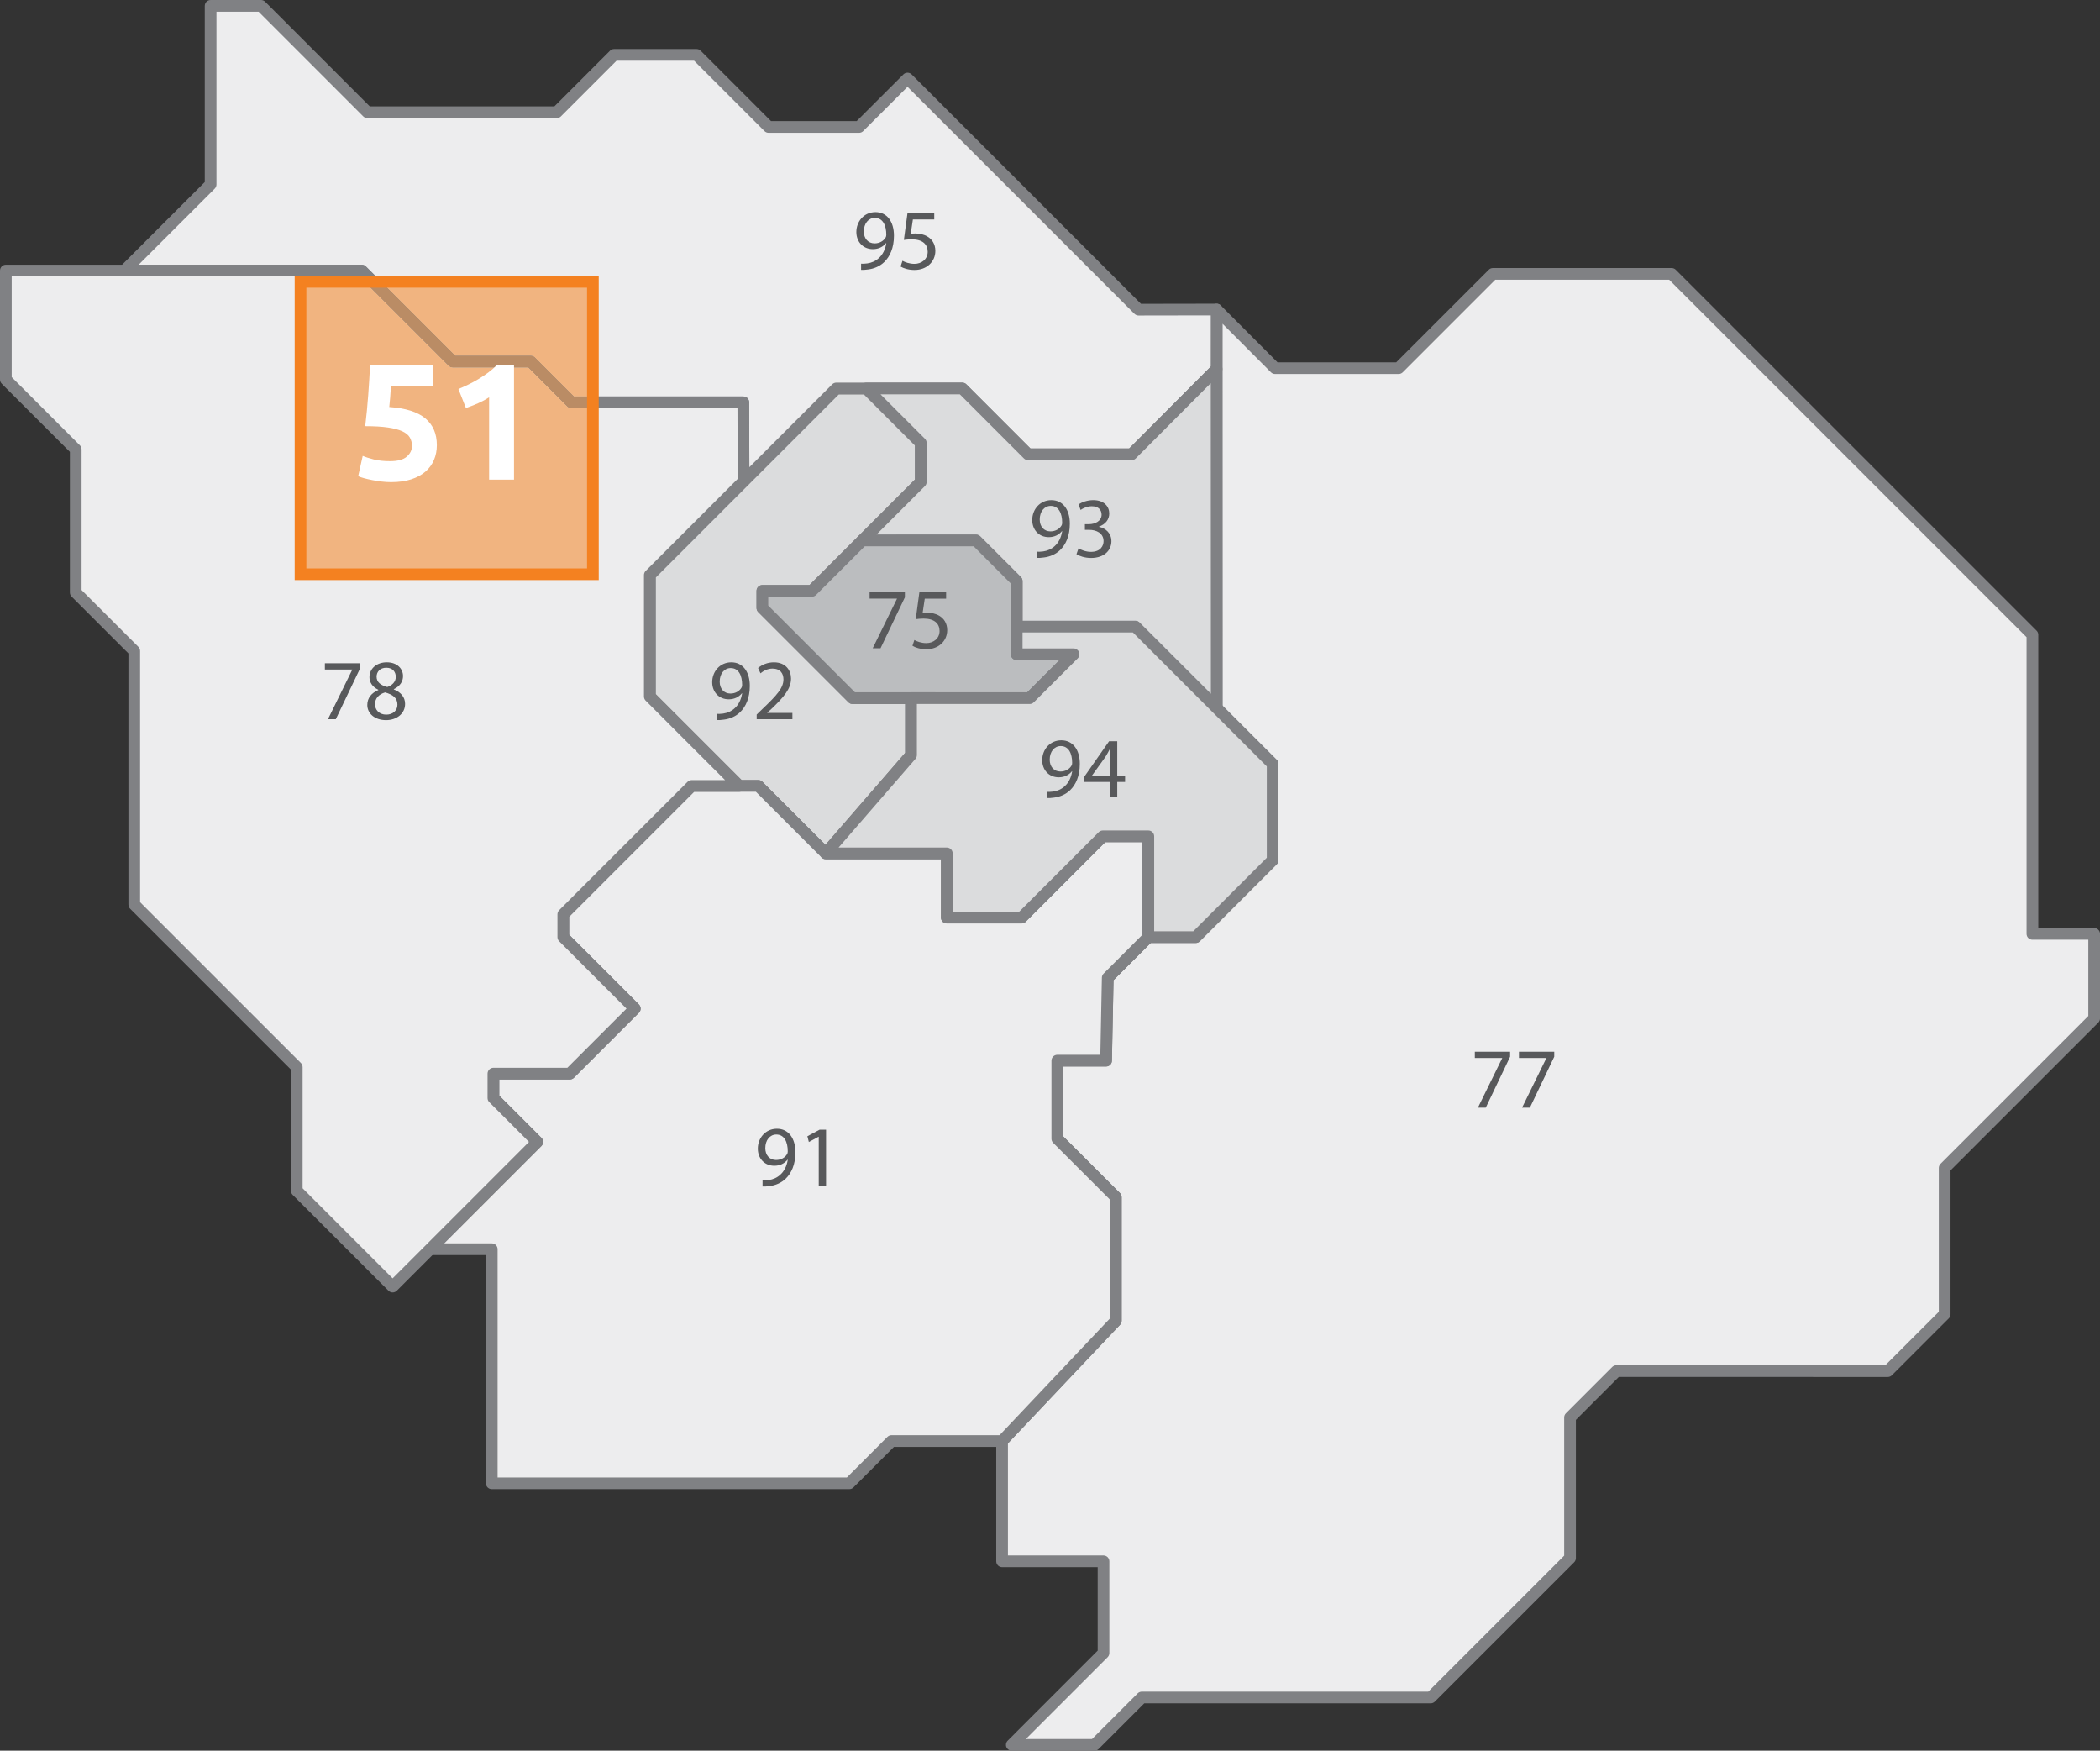 <?xml version="1.0" encoding="utf-8"?>
<!-- Generator: Adobe Illustrator 16.0.0, SVG Export Plug-In . SVG Version: 6.00 Build 0)  -->
<!DOCTYPE svg PUBLIC "-//W3C//DTD SVG 1.1//EN" "http://www.w3.org/Graphics/SVG/1.1/DTD/svg11.dtd">
<svg version="1.1" id="Calque_1" xmlns="http://www.w3.org/2000/svg" xmlns:xlink="http://www.w3.org/1999/xlink" x="0px" y="0px"
	 width="226.772px" height="189.001px" viewBox="0 0 226.772 189.001" enable-background="new 0 0 226.772 189.001"
	 xml:space="preserve">
<rect x="0" y="0" width="226.772" height="189.001" fill="#333333" stroke="none"/>
<polygon fill="#DBDCDD" points="98.38,75.372 98.38,81.512 89.17,92.132 81.885,84.848 79.823,84.848 70.171,75.195 70.171,62.081 
	90.309,41.94 93.557,41.94 99.433,47.818 99.433,52.032 87.675,63.791 82.326,63.791 82.326,65.634 92.063,75.372 "/>
<path fill="#808184" d="M98.38,75.372h-0.632v5.904l-8.611,9.93l-6.806-6.804c-0.117-0.118-0.28-0.186-0.446-0.186h-1.801
	l-9.282-9.283V62.342l19.769-19.771h2.725l5.506,5.509v3.69L87.414,63.159h-5.088c-0.167,0-0.329,0.068-0.446,0.186
	c-0.118,0.118-0.186,0.28-0.186,0.446v1.844c0,0.166,0.068,0.329,0.186,0.446l9.738,9.738c0.119,0.12,0.278,0.186,0.446,0.186h6.316
	V75.372h-0.632H98.38V74.74h-6.054l-9.368-9.368v-0.95h4.718c0.169,0,0.328-0.065,0.446-0.186l11.758-11.758
	c0.118-0.118,0.186-0.28,0.186-0.446v-4.214c0-0.166-0.068-0.329-0.186-0.446l-5.875-5.879c-0.117-0.118-0.28-0.185-0.447-0.185
	h-3.248c-0.166,0-0.329,0.067-0.446,0.185L69.725,61.634c-0.118,0.118-0.186,0.28-0.186,0.447v13.114
	c0,0.166,0.068,0.329,0.186,0.447l9.651,9.653c0.12,0.119,0.278,0.185,0.446,0.185h1.801l7.101,7.1
	c0.124,0.124,0.293,0.19,0.469,0.185c0.175-0.007,0.339-0.085,0.455-0.218l9.209-10.62c0.1-0.114,0.155-0.263,0.155-0.413v-6.14
	c0-0.167-0.068-0.329-0.186-0.446c-0.117-0.118-0.28-0.186-0.446-0.186V75.372z"/>
<polygon fill="#EDEDEE" points="131.377,33.416 137.69,39.747 151.031,39.747 161.209,29.569 180.511,29.569 219.472,68.527 
	219.472,100.82 226.14,100.82 226.14,109.948 209.996,126.091 209.996,141.88 203.853,148.024 174.543,148.024 169.542,153.026 
	169.542,168.209 154.495,183.257 123.304,183.257 118.189,188.372 109.259,188.372 119.165,178.462 119.165,168.557 
	108.212,168.557 108.212,155.573 120.492,142.588 120.492,129.248 114.175,122.934 114.175,114.507 119.442,114.507 
	119.621,105.557 124.004,101.171 129.122,101.171 137.428,92.864 137.428,82.479 131.377,76.442 "/>
<path fill="#808184" d="M131.377,33.416l-0.447,0.446l6.315,6.332c0.118,0.12,0.278,0.185,0.445,0.185h13.341
	c0.169,0,0.327-0.065,0.447-0.185l9.992-9.994h18.779l38.591,38.59v32.03c0,0.167,0.067,0.329,0.185,0.447
	c0.118,0.116,0.281,0.184,0.447,0.184h6.037v8.235l-15.96,15.959c-0.117,0.117-0.186,0.281-0.186,0.446v15.528l-5.773,5.772h-29.047
	c-0.167,0-0.328,0.068-0.447,0.185l-5,5.002c-0.119,0.118-0.185,0.281-0.185,0.447v14.922l-14.679,14.678h-30.93
	c-0.166,0-0.329,0.068-0.446,0.185l-4.929,4.93h-7.145l8.829-8.83c0.117-0.118,0.185-0.28,0.185-0.447v-9.905
	c0-0.166-0.066-0.328-0.185-0.445c-0.117-0.118-0.281-0.187-0.447-0.187h-10.321v-12.102l12.107-12.802
	c0.11-0.117,0.173-0.272,0.173-0.434v-13.341c0-0.17-0.066-0.328-0.186-0.446l-6.132-6.13v-7.532h4.636
	c0.343,0,0.625-0.275,0.632-0.619l0.172-8.696l4.019-4.022l4.856,0.001c0.169,0,0.327-0.065,0.447-0.186l8.305-8.307
	c0.118-0.118,0.184-0.281,0.184-0.446V82.479c0-0.169-0.066-0.328-0.184-0.446l-5.865-5.853V33.416H131.377l-0.447,0.446
	L131.377,33.416h-0.632v43.026c0,0.168,0.066,0.328,0.187,0.447l5.865,5.851v9.861l-7.936,7.938h-4.856
	c-0.169,0-0.328,0.065-0.447,0.185l-4.384,4.387c-0.116,0.116-0.181,0.27-0.185,0.434l-0.165,8.331l-4.649,0.001
	c-0.167,0-0.328,0.066-0.446,0.185c-0.118,0.117-0.186,0.28-0.186,0.446v8.427c0,0.168,0.066,0.326,0.186,0.446l6.132,6.128v12.828
	l-12.108,12.802c-0.11,0.116-0.173,0.273-0.173,0.435v12.984c0,0.166,0.068,0.329,0.186,0.447c0.118,0.117,0.28,0.185,0.446,0.185
	h10.322v9.013l-9.722,9.723c-0.181,0.181-0.234,0.453-0.136,0.688c0.097,0.235,0.328,0.389,0.583,0.389h8.931
	c0.167,0,0.329-0.065,0.447-0.185l4.93-4.928h30.929c0.167,0,0.329-0.068,0.446-0.185l15.049-15.048
	c0.117-0.119,0.185-0.28,0.185-0.447v-14.921l4.631-4.635l29.048,0.002c0.166,0,0.329-0.068,0.446-0.187l6.143-6.142
	c0.118-0.117,0.186-0.28,0.186-0.447v-15.527l15.96-15.959c0.116-0.117,0.185-0.28,0.185-0.446v-9.128
	c0-0.166-0.067-0.329-0.185-0.446c-0.117-0.118-0.281-0.185-0.447-0.185h-6.036V68.527c0-0.166-0.068-0.329-0.187-0.446
	l-38.959-38.959c-0.118-0.117-0.28-0.185-0.447-0.185h-19.302c-0.167,0-0.329,0.067-0.446,0.186l-9.994,9.994h-12.816l-6.129-6.146
	c-0.181-0.181-0.453-0.235-0.688-0.138s-0.391,0.328-0.391,0.583H131.377z"/>
<polygon fill="#EDEDEE" points="13.442,29.215 22.743,19.917 22.743,0.63 28.184,0.63 39.669,12.117 60.126,12.117 66.314,5.925 
	75.218,5.925 83.003,13.708 92.768,13.708 98,8.48 122.951,33.431 131.374,33.416 131.377,33.416 131.374,39.847 122.198,49.049 
	111.017,49.049 103.908,41.94 90.31,41.94 80.292,51.959 80.265,43.436 61.705,43.436 57.316,39.043 48.896,39.043 39.064,29.215 
	"/>
<path fill="#808184" d="M13.442,29.215l0.446,0.447l9.302-9.298c0.119-0.12,0.185-0.278,0.185-0.446V1.262h4.547l11.3,11.3
	c0.117,0.118,0.28,0.186,0.446,0.186h20.458c0.168,0,0.328-0.066,0.446-0.186l6.003-6.005h8.379l7.6,7.598
	c0.118,0.118,0.281,0.185,0.447,0.185h9.765c0.166,0,0.328-0.066,0.446-0.185L98,9.373l24.505,24.504
	c0.12,0.118,0.279,0.186,0.448,0.185l8.422-0.014h-0.001h0.003v-0.632h-0.631l-0.004,6.168l-8.807,8.833h-10.657l-6.922-6.923
	c-0.118-0.119-0.281-0.186-0.447-0.186H90.31c-0.167,0-0.329,0.067-0.446,0.186l-8.945,8.945l-0.021-7.005
	c-0.001-0.349-0.282-0.629-0.632-0.629H61.966l-4.204-4.208c-0.12-0.119-0.278-0.185-0.446-0.185h-8.159l-9.646-9.644
	c-0.117-0.118-0.279-0.185-0.446-0.185H13.442V29.215l0.446,0.447L13.442,29.215v0.631h25.362l9.645,9.644
	c0.118,0.118,0.281,0.185,0.447,0.185h8.159l4.204,4.208c0.119,0.119,0.278,0.185,0.446,0.185h17.932l0.024,7.895
	c0,0.256,0.154,0.484,0.39,0.582c0.236,0.097,0.507,0.044,0.688-0.137l9.833-9.834h13.076l6.923,6.924
	c0.119,0.12,0.277,0.186,0.447,0.186h11.181c0.168,0,0.328-0.066,0.447-0.186l9.175-9.203c0.118-0.118,0.186-0.28,0.186-0.445
	l0.003-6.43c0-0.169-0.066-0.328-0.186-0.447c-0.118-0.12-0.277-0.185-0.446-0.185h-0.003h-0.001l-8.161,0.014L98.446,8.033
	c-0.247-0.246-0.646-0.246-0.893,0l-5.047,5.044h-9.242l-7.6-7.599c-0.118-0.118-0.281-0.185-0.446-0.185h-8.903
	c-0.167,0-0.329,0.067-0.446,0.185l-6.003,6.006H39.931L28.63,0.184C28.513,0.066,28.35,0,28.184,0h-5.44
	c-0.166,0-0.329,0.066-0.446,0.184c-0.117,0.118-0.185,0.281-0.185,0.446v19.025l-9.117,9.112c-0.181,0.181-0.234,0.453-0.137,0.689
	c0.098,0.236,0.329,0.389,0.583,0.389V29.215"/>
<polygon fill="#EDEDEE" points="124.004,90.288 124.004,101.171 119.62,105.557 119.443,114.507 114.175,114.507 114.175,122.934 
	120.493,129.248 120.493,142.589 108.211,155.573 96.275,155.573 91.715,160.137 53.103,160.137 53.103,134.863 46.435,134.863 
	58.016,123.281 53.28,118.543 53.28,115.91 61.529,115.91 68.547,108.891 60.828,101.171 60.828,98.713 74.692,84.848 
	81.885,84.848 89.169,92.131 102.243,92.131 102.243,99.066 110.315,99.066 119.09,90.288 "/>
<path fill="#808184" d="M124.004,90.288h-0.632v10.62l-4.198,4.203c-0.116,0.116-0.182,0.27-0.185,0.434l-0.166,8.331h-4.649
	c-0.165,0-0.328,0.068-0.446,0.186c-0.117,0.117-0.185,0.28-0.185,0.446v8.427c0,0.168,0.065,0.327,0.185,0.446l6.132,6.128v12.828
	l-11.921,12.604H96.275c-0.168,0-0.327,0.065-0.447,0.185l-4.375,4.38H53.734v-24.643c0-0.166-0.066-0.329-0.184-0.447
	c-0.118-0.117-0.281-0.184-0.447-0.184h-5.144l10.502-10.505c0.247-0.246,0.247-0.646,0-0.893l-4.55-4.552v-1.742h7.617
	c0.168,0,0.327-0.064,0.446-0.185l7.019-7.018c0.247-0.247,0.247-0.646,0-0.894l-7.536-7.537v-1.933l13.496-13.496h6.67l7.099,7.099
	c0.118,0.118,0.281,0.186,0.446,0.186h12.442v6.303c0,0.166,0.067,0.329,0.185,0.446c0.118,0.118,0.281,0.185,0.446,0.185h8.073
	c0.169,0,0.328-0.066,0.446-0.185l8.59-8.593h4.652V90.288h-0.632H124.004v-0.632h-4.914c-0.166,0-0.329,0.067-0.446,0.187
	l-8.589,8.592h-7.18v-6.303c0-0.165-0.068-0.328-0.185-0.446c-0.118-0.118-0.28-0.185-0.447-0.185H89.432l-7.1-7.1
	c-0.117-0.117-0.28-0.185-0.447-0.185h-7.192c-0.166,0-0.329,0.067-0.446,0.185L60.381,98.268c-0.118,0.117-0.185,0.279-0.185,0.445
	v2.458c0,0.165,0.067,0.328,0.185,0.446l7.273,7.273l-6.388,6.388H53.28c-0.167,0-0.329,0.066-0.446,0.185s-0.186,0.279-0.186,0.446
	v2.634c0,0.168,0.068,0.329,0.186,0.447l4.289,4.29l-11.134,11.135c-0.18,0.182-0.234,0.454-0.136,0.688
	c0.097,0.236,0.328,0.39,0.583,0.39h6.037v24.644c0,0.166,0.068,0.329,0.185,0.446c0.118,0.117,0.28,0.185,0.446,0.185h38.612
	c0.168,0,0.327-0.066,0.446-0.186l4.375-4.379h11.675c0.174,0,0.339-0.072,0.459-0.198l12.28-12.983
	c0.111-0.117,0.173-0.272,0.173-0.433v-13.342c0-0.17-0.066-0.328-0.185-0.447l-6.132-6.129v-7.532h4.636
	c0.343,0,0.625-0.275,0.631-0.619l0.173-8.696l4.204-4.206c0.118-0.118,0.186-0.281,0.186-0.446V90.288
	c0-0.166-0.068-0.328-0.186-0.445c-0.117-0.119-0.28-0.187-0.446-0.187V90.288z"/>
<polygon fill="#DBDCDD" points="131.392,76.427 122.601,67.65 109.789,67.65 109.789,62.739 105.403,58.351 93.118,58.351 
	99.433,52.033 99.433,47.819 93.558,41.94 103.908,41.94 111.016,49.048 122.198,49.048 131.377,39.842 "/>
<path fill="#808184" d="M131.392,76.427l0.447-0.447l-8.792-8.776c-0.118-0.117-0.28-0.185-0.445-0.185h-12.18v-4.28
	c0-0.167-0.067-0.329-0.186-0.447l-4.386-4.388c-0.118-0.118-0.28-0.186-0.446-0.186H94.642l5.238-5.241
	c0.117-0.117,0.185-0.28,0.185-0.445v-4.214c0-0.167-0.067-0.33-0.185-0.447l-4.798-4.801h8.566l6.922,6.924
	c0.12,0.12,0.278,0.186,0.446,0.186h11.182c0.168,0,0.328-0.065,0.447-0.186l8.102-8.126l0.013,35.058H131.392l0.447-0.447
	L131.392,76.427h0.632l-0.015-36.585c0-0.256-0.155-0.486-0.391-0.583s-0.507-0.043-0.688,0.138l-8.995,9.021h-10.657l-6.923-6.924
	c-0.117-0.118-0.28-0.186-0.446-0.186H93.558c-0.256,0-0.485,0.155-0.584,0.391c-0.098,0.235-0.043,0.507,0.137,0.688l5.691,5.694
	v3.69l-6.13,6.134c-0.181,0.181-0.234,0.452-0.137,0.688c0.098,0.236,0.328,0.391,0.583,0.391h12.022L109.157,63v4.65
	c0,0.167,0.068,0.33,0.186,0.447c0.117,0.118,0.28,0.185,0.446,0.185h12.55l8.606,8.591c0.181,0.181,0.453,0.234,0.689,0.137
	c0.235-0.098,0.389-0.329,0.389-0.583H131.392z"/>
<polygon fill="#EDEDEE" points="0.632,29.215 39.065,29.215 48.896,39.043 57.315,39.043 61.705,43.436 80.265,43.436 
	80.292,51.959 70.171,62.081 70.171,75.195 79.823,84.847 74.693,84.847 60.827,98.713 60.827,101.171 68.547,108.891 
	61.529,115.91 53.28,115.91 53.28,118.545 58.016,123.281 42.398,138.903 32.046,128.547 32.046,115.208 14.498,97.659 
	14.498,70.28 8.178,63.964 8.178,48.523 0.632,40.977 "/>
<path fill="#808184" d="M0.632,29.215v0.631h38.172l9.644,9.644c0.119,0.118,0.28,0.185,0.447,0.185h8.159l4.203,4.208
	c0.121,0.119,0.278,0.185,0.447,0.185h17.932l0.023,7.632l-9.935,9.936c-0.118,0.117-0.186,0.281-0.186,0.447v13.114
	c0,0.166,0.068,0.328,0.186,0.447l8.574,8.575h-3.606c-0.167,0-0.329,0.067-0.446,0.185L60.38,98.267
	c-0.117,0.118-0.184,0.28-0.184,0.446v2.458c0,0.166,0.067,0.328,0.184,0.445l7.273,7.274l-6.387,6.387H53.28
	c-0.167,0-0.329,0.067-0.446,0.186c-0.118,0.117-0.186,0.279-0.186,0.446v2.636c0,0.166,0.067,0.327,0.186,0.445l4.289,4.29
	l-14.725,14.728l-9.721-9.723v-13.078c0-0.165-0.068-0.328-0.184-0.447L15.129,97.398V70.28c0-0.168-0.065-0.327-0.185-0.447
	L8.81,63.702V48.523c0-0.167-0.068-0.33-0.185-0.447l-7.362-7.361v-11.5H0.632v0.631V29.215H0v11.762
	c0,0.166,0.068,0.329,0.186,0.446l7.362,7.361v15.18c0,0.169,0.065,0.328,0.185,0.447l6.135,6.131v27.117
	c0,0.168,0.067,0.33,0.184,0.447l17.363,17.364v13.077c0,0.167,0.067,0.328,0.185,0.446l10.353,10.355
	c0.12,0.119,0.278,0.185,0.446,0.185s0.327-0.065,0.446-0.185l15.618-15.622c0.246-0.246,0.246-0.646,0-0.893l-4.551-4.552v-1.742
	h7.618c0.168,0,0.327-0.064,0.446-0.185l7.019-7.018c0.246-0.247,0.246-0.646,0-0.894l-7.536-7.535v-1.935l13.496-13.496h4.869
	c0.256,0,0.486-0.153,0.583-0.39c0.098-0.236,0.043-0.508-0.136-0.688l-9.467-9.468v-12.59l9.936-9.938
	c0.118-0.119,0.185-0.28,0.184-0.448l-0.026-8.524c-0.001-0.349-0.282-0.629-0.632-0.629h-18.3l-4.203-4.208
	c-0.119-0.119-0.278-0.185-0.447-0.185h-8.159l-9.645-9.644c-0.118-0.118-0.28-0.185-0.446-0.185H0.632
	c-0.167,0-0.329,0.068-0.446,0.186S0,29.048,0,29.215H0.632"/>
<polygon fill="#BBBDBF" points="82.326,65.634 92.063,75.372 111.192,75.372 115.932,70.634 109.79,70.634 109.79,62.738 
	105.403,58.351 93.119,58.351 87.675,63.791 82.326,63.791 "/>
<path fill="#808184" d="M82.326,65.634l-0.446,0.446l9.738,9.738c0.119,0.119,0.278,0.186,0.446,0.186h19.129
	c0.167,0,0.329-0.068,0.447-0.186l4.739-4.738c0.181-0.181,0.234-0.453,0.137-0.688c-0.098-0.236-0.329-0.39-0.583-0.39h-5.512
	v-7.264c0-0.166-0.067-0.329-0.185-0.446l-4.387-4.387c-0.118-0.118-0.28-0.186-0.446-0.186H93.119
	c-0.167,0-0.329,0.068-0.447,0.185l-5.258,5.255h-5.088c-0.167,0-0.329,0.068-0.446,0.186c-0.118,0.118-0.186,0.281-0.186,0.446
	v1.844c0,0.167,0.068,0.329,0.186,0.446L82.326,65.634h0.632v-1.212h4.718c0.167,0,0.329-0.068,0.446-0.186l5.258-5.255h11.761
	L109.158,63v7.634c0,0.166,0.067,0.329,0.186,0.446c0.117,0.118,0.28,0.185,0.446,0.185h4.618l-3.477,3.476H92.326l-9.554-9.553
	L82.326,65.634h0.632H82.326z"/>
<polygon fill="#DBDCDD" points="109.789,67.65 122.601,67.65 137.428,82.48 137.428,92.864 129.123,101.171 124.004,101.171 
	124.004,90.288 119.09,90.288 110.315,99.066 102.243,99.066 102.243,92.132 89.17,92.132 98.379,81.512 98.379,75.372 
	111.192,75.372 115.932,70.634 109.789,70.634 "/>
<path fill="#808184" d="M109.789,67.65v0.632h12.55l14.458,14.458v9.861l-7.936,7.938h-4.225V90.288
	c0-0.166-0.067-0.329-0.185-0.446c-0.117-0.118-0.281-0.184-0.446-0.184h-4.914c-0.167,0-0.329,0.065-0.446,0.184l-8.59,8.593h-7.18
	v-6.302c0-0.167-0.066-0.33-0.184-0.447c-0.118-0.117-0.281-0.185-0.447-0.185H90.554l8.303-9.575
	c0.099-0.114,0.154-0.263,0.154-0.413v-5.508h12.181c0.167,0,0.329-0.067,0.447-0.186l4.739-4.738
	c0.181-0.181,0.235-0.453,0.137-0.688c-0.098-0.235-0.328-0.39-0.583-0.39h-5.511V67.65H109.789v0.632V67.65h-0.632v2.983
	c0,0.166,0.068,0.329,0.186,0.446c0.117,0.118,0.28,0.185,0.446,0.185h4.618l-3.476,3.476H98.379c-0.166,0-0.328,0.068-0.446,0.186
	c-0.117,0.118-0.185,0.28-0.185,0.446v5.904l-9.055,10.442c-0.163,0.187-0.201,0.45-0.099,0.676
	c0.104,0.225,0.327,0.369,0.575,0.369h12.441v6.303c0,0.165,0.068,0.328,0.185,0.446c0.118,0.118,0.28,0.185,0.446,0.185h8.073
	c0.168,0,0.327-0.065,0.446-0.185l8.59-8.593h4.021v10.252c0,0.166,0.067,0.327,0.186,0.445c0.117,0.118,0.28,0.186,0.446,0.186
	h5.118c0.168,0,0.326-0.065,0.446-0.186l8.305-8.307c0.118-0.118,0.184-0.281,0.184-0.446V82.48c0-0.166-0.066-0.33-0.184-0.447
	l-14.826-14.829c-0.118-0.117-0.28-0.185-0.446-0.185h-12.812c-0.167,0-0.329,0.068-0.446,0.185
	c-0.118,0.118-0.186,0.28-0.186,0.446H109.789z"/>
<g>
	<path fill="#58595B" d="M163.071,113.542v0.539l-2.63,5.501h-0.846l2.621-5.343v-0.02h-2.955v-0.678H163.071z"/>
	<path fill="#58595B" d="M167.838,113.542v0.539l-2.63,5.501h-0.846l2.621-5.343v-0.02h-2.955v-0.678H167.838z"/>
</g>
<g>
	<path fill="#58595B" d="M82.345,127.425c0.177,0.019,0.381,0,0.66-0.028c0.474-0.064,0.92-0.26,1.264-0.585
		c0.4-0.362,0.688-0.892,0.799-1.607H85.04c-0.334,0.408-0.818,0.65-1.422,0.65c-1.087,0-1.784-0.817-1.784-1.85
		c0-1.143,0.827-2.146,2.063-2.146s1.998,1.004,1.998,2.546c0,1.329-0.446,2.259-1.041,2.835c-0.464,0.455-1.105,0.733-1.756,0.809
		c-0.297,0.046-0.558,0.056-0.753,0.046V127.425z M82.642,123.95c0,0.753,0.456,1.282,1.162,1.282c0.548,0,0.976-0.27,1.189-0.632
		c0.046-0.074,0.074-0.167,0.074-0.297c0-1.031-0.381-1.821-1.236-1.821C83.135,122.482,82.642,123.095,82.642,123.95z"/>
	<path fill="#58595B" d="M88.413,122.723h-0.019l-1.05,0.567l-0.158-0.623l1.32-0.706h0.697v6.04h-0.79V122.723z"/>
</g>
<g>
	<path fill="#58595B" d="M38.892,71.604v0.539l-2.63,5.501h-0.846l2.621-5.343v-0.019h-2.955v-0.678H38.892z"/>
	<path fill="#58595B" d="M39.663,76.111c0-0.762,0.456-1.301,1.199-1.617l-0.009-0.028c-0.669-0.316-0.957-0.836-0.957-1.356
		c0-0.957,0.809-1.608,1.868-1.608c1.171,0,1.756,0.734,1.756,1.487c0,0.511-0.251,1.06-0.994,1.413v0.028
		c0.752,0.297,1.217,0.827,1.217,1.561c0,1.05-0.901,1.756-2.054,1.756C40.425,77.747,39.663,76.994,39.663,76.111z M42.916,76.074
		c0-0.734-0.511-1.087-1.329-1.32C40.88,74.959,40.5,75.424,40.5,76c-0.028,0.614,0.437,1.152,1.208,1.152
		C42.442,77.152,42.916,76.697,42.916,76.074z M40.667,73.054c0,0.604,0.455,0.929,1.152,1.115c0.521-0.176,0.92-0.548,0.92-1.096
		c0-0.483-0.288-0.985-1.022-0.985C41.039,72.087,40.667,72.534,40.667,73.054z"/>
</g>
<g>
	<path fill="#58595B" d="M92.985,28.467c0.177,0.019,0.381,0,0.66-0.028c0.474-0.065,0.92-0.26,1.264-0.585
		c0.4-0.362,0.688-0.892,0.799-1.607H95.68c-0.334,0.409-0.818,0.65-1.422,0.65c-1.087,0-1.784-0.818-1.784-1.849
		c0-1.143,0.827-2.147,2.063-2.147s1.998,1.004,1.998,2.546c0,1.329-0.446,2.258-1.041,2.834c-0.464,0.456-1.105,0.734-1.756,0.809
		c-0.297,0.046-0.558,0.056-0.753,0.046V28.467z M93.282,24.992c0,0.753,0.456,1.283,1.162,1.283c0.548,0,0.976-0.27,1.189-0.632
		c0.046-0.075,0.074-0.167,0.074-0.297c0-1.032-0.381-1.822-1.236-1.822C93.775,23.523,93.282,24.137,93.282,24.992z"/>
	<path fill="#58595B" d="M100.884,23.691h-2.305l-0.232,1.552c0.139-0.019,0.27-0.037,0.493-0.037c0.464,0,0.929,0.102,1.301,0.325
		c0.474,0.27,0.864,0.79,0.864,1.552c0,1.18-0.938,2.063-2.249,2.063c-0.66,0-1.217-0.186-1.505-0.372l0.205-0.623
		c0.251,0.149,0.743,0.334,1.292,0.334c0.771,0,1.431-0.502,1.431-1.31c-0.009-0.781-0.53-1.338-1.738-1.338
		c-0.344,0-0.613,0.037-0.836,0.065l0.391-2.899h2.89V23.691z"/>
</g>
<g>
	<path fill="#58595B" d="M97.715,63.947v0.539l-2.63,5.501h-0.846l2.621-5.343v-0.019h-2.955v-0.678H97.715z"/>
	<path fill="#58595B" d="M102.166,64.635h-2.305l-0.232,1.552c0.139-0.019,0.27-0.037,0.493-0.037c0.464,0,0.929,0.102,1.301,0.325
		c0.474,0.27,0.864,0.79,0.864,1.552c0,1.18-0.938,2.063-2.249,2.063c-0.66,0-1.217-0.186-1.505-0.372l0.205-0.623
		c0.251,0.148,0.743,0.334,1.292,0.334c0.771,0,1.431-0.502,1.431-1.31c-0.009-0.781-0.53-1.338-1.738-1.338
		c-0.344,0-0.613,0.037-0.836,0.065l0.391-2.899h2.89V64.635z"/>
</g>
<g>
	<path fill="#58595B" d="M113.057,85.487c0.177,0.019,0.381,0,0.66-0.028c0.474-0.064,0.92-0.26,1.264-0.585
		c0.4-0.362,0.688-0.893,0.799-1.607h-0.028c-0.334,0.408-0.818,0.65-1.422,0.65c-1.087,0-1.784-0.817-1.784-1.85
		c0-1.143,0.827-2.146,2.063-2.146s1.998,1.004,1.998,2.546c0,1.329-0.446,2.259-1.041,2.835c-0.464,0.455-1.105,0.733-1.756,0.809
		c-0.297,0.046-0.558,0.056-0.753,0.046V85.487z M113.354,82.011c0,0.753,0.456,1.282,1.162,1.282c0.548,0,0.976-0.27,1.189-0.632
		c0.046-0.074,0.074-0.167,0.074-0.297c0-1.031-0.381-1.821-1.236-1.821C113.847,80.543,113.354,81.157,113.354,82.011z"/>
	<path fill="#58595B" d="M119.878,86.063v-1.645h-2.807v-0.539l2.695-3.856h0.882v3.754h0.846v0.642h-0.846v1.645H119.878z
		 M119.878,83.777V81.76c0-0.315,0.009-0.632,0.028-0.947h-0.028c-0.186,0.353-0.334,0.613-0.502,0.892l-1.478,2.054v0.019H119.878z
		"/>
</g>
<g>
	<path fill="#58595B" d="M77.419,77.068c0.177,0.019,0.381,0,0.66-0.028c0.474-0.065,0.92-0.26,1.264-0.585
		c0.4-0.362,0.688-0.892,0.799-1.607h-0.028c-0.334,0.409-0.818,0.65-1.422,0.65c-1.087,0-1.784-0.818-1.784-1.849
		c0-1.143,0.827-2.147,2.063-2.147s1.998,1.004,1.998,2.546c0,1.329-0.446,2.258-1.041,2.834c-0.464,0.456-1.105,0.734-1.756,0.809
		c-0.297,0.046-0.558,0.056-0.753,0.046V77.068z M77.717,73.593c0,0.753,0.456,1.283,1.162,1.283c0.548,0,0.976-0.27,1.189-0.632
		c0.046-0.075,0.074-0.167,0.074-0.297c0-1.032-0.381-1.822-1.236-1.822C78.209,72.125,77.717,72.738,77.717,73.593z"/>
	<path fill="#58595B" d="M81.712,77.645v-0.502l0.642-0.623c1.542-1.468,2.239-2.249,2.249-3.159c0-0.613-0.297-1.18-1.199-1.18
		c-0.548,0-1.003,0.279-1.282,0.511l-0.26-0.576c0.418-0.353,1.013-0.613,1.71-0.613c1.301,0,1.849,0.892,1.849,1.756
		c0,1.115-0.809,2.017-2.082,3.243l-0.483,0.446v0.019h2.713v0.678H81.712z"/>
</g>
<g>
	<path fill="#58595B" d="M111.979,59.561c0.177,0.019,0.381,0,0.66-0.028c0.474-0.065,0.92-0.26,1.264-0.585
		c0.4-0.362,0.688-0.892,0.799-1.607h-0.028c-0.334,0.409-0.818,0.65-1.422,0.65c-1.087,0-1.784-0.818-1.784-1.849
		c0-1.143,0.827-2.147,2.063-2.147s1.998,1.004,1.998,2.546c0,1.329-0.446,2.258-1.041,2.834c-0.464,0.456-1.105,0.734-1.756,0.809
		c-0.297,0.046-0.558,0.056-0.753,0.046V59.561z M112.276,56.085c0,0.753,0.456,1.283,1.162,1.283c0.548,0,0.976-0.27,1.189-0.632
		c0.046-0.075,0.074-0.167,0.074-0.297c0-1.032-0.381-1.822-1.236-1.822C112.769,54.617,112.276,55.231,112.276,56.085z"/>
	<path fill="#58595B" d="M116.467,59.199c0.232,0.148,0.771,0.381,1.338,0.381c1.05,0,1.375-0.669,1.366-1.171
		c-0.009-0.846-0.771-1.208-1.561-1.208h-0.456v-0.613h0.456c0.595,0,1.347-0.307,1.347-1.022c0-0.483-0.307-0.911-1.059-0.911
		c-0.483,0-0.948,0.213-1.208,0.399l-0.214-0.595c0.316-0.232,0.929-0.465,1.58-0.465c1.189,0,1.729,0.707,1.729,1.44
		c0,0.623-0.372,1.152-1.115,1.422v0.019c0.744,0.149,1.348,0.706,1.348,1.552c0,0.967-0.753,1.812-2.202,1.812
		c-0.679,0-1.273-0.213-1.571-0.409L116.467,59.199z"/>
</g>
<path fill="#F1B480" d="M64.023,42.804h-2.058l-4.204-4.207c-0.119-0.121-0.278-0.186-0.446-0.186h-8.159l-7.986-7.984h22.853
	V42.804"/>
<path fill="#F1B480" d="M64.023,61.998H32.451V30.426h6.933l9.064,9.063c0.118,0.118,0.28,0.185,0.446,0.185h8.159l4.204,4.208
	c0.119,0.119,0.278,0.185,0.446,0.185h2.319V61.998"/>
<path fill="#BA8C65" d="M64.023,44.066h-2.319c-0.168,0-0.327-0.065-0.446-0.185l-4.204-4.208h-8.159
	c-0.166,0-0.328-0.068-0.446-0.186l-9.064-9.063h1.787l7.986,7.985h8.159c0.168,0,0.328,0.066,0.446,0.186l4.204,4.208h2.058V44.066
	"/>
<path fill="#F48120" d="M63.392,61.366H33.083V31.058h30.309V61.366z M64.655,29.795H31.82v32.833h32.835V29.795z"/>
<g>
	<path fill="#FFFFFF" d="M44.487,48.148c0-0.345-0.078-0.65-0.234-0.918c-0.156-0.267-0.427-0.49-0.811-0.668
		c-0.385-0.178-0.902-0.315-1.551-0.41c-0.649-0.095-1.467-0.143-2.453-0.143c0.132-1.104,0.241-2.228,0.325-3.368
		c0.084-1.141,0.15-2.21,0.198-3.208h6.762v2.228h-4.508c-0.024,0.428-0.051,0.841-0.081,1.239c-0.03,0.398-0.063,0.746-0.099,1.042
		c1.755,0.119,3.05,0.525,3.886,1.221c0.835,0.695,1.253,1.66,1.253,2.896c0,0.57-0.103,1.099-0.307,1.586
		c-0.205,0.487-0.511,0.909-0.919,1.266c-0.409,0.356-0.923,0.636-1.542,0.837s-1.343,0.303-2.173,0.303
		c-0.324,0-0.664-0.021-1.019-0.062c-0.355-0.042-0.697-0.095-1.028-0.161c-0.331-0.065-0.628-0.133-0.893-0.205
		c-0.265-0.071-0.469-0.143-0.613-0.214l0.487-2.192c0.3,0.131,0.697,0.258,1.19,0.383c0.493,0.125,1.082,0.187,1.767,0.187
		c0.829,0,1.43-0.163,1.803-0.49C44.3,48.971,44.487,48.588,44.487,48.148z"/>
	<path fill="#FFFFFF" d="M49.5,42c0.349-0.143,0.712-0.306,1.091-0.49c0.379-0.184,0.749-0.386,1.109-0.606
		c0.361-0.22,0.706-0.451,1.037-0.695c0.331-0.243,0.628-0.502,0.893-0.775h1.875v12.35h-2.687v-8.892
		c-0.361,0.238-0.764,0.454-1.208,0.65c-0.445,0.196-0.878,0.365-1.298,0.508L49.5,42z"/>
</g>
</svg>
